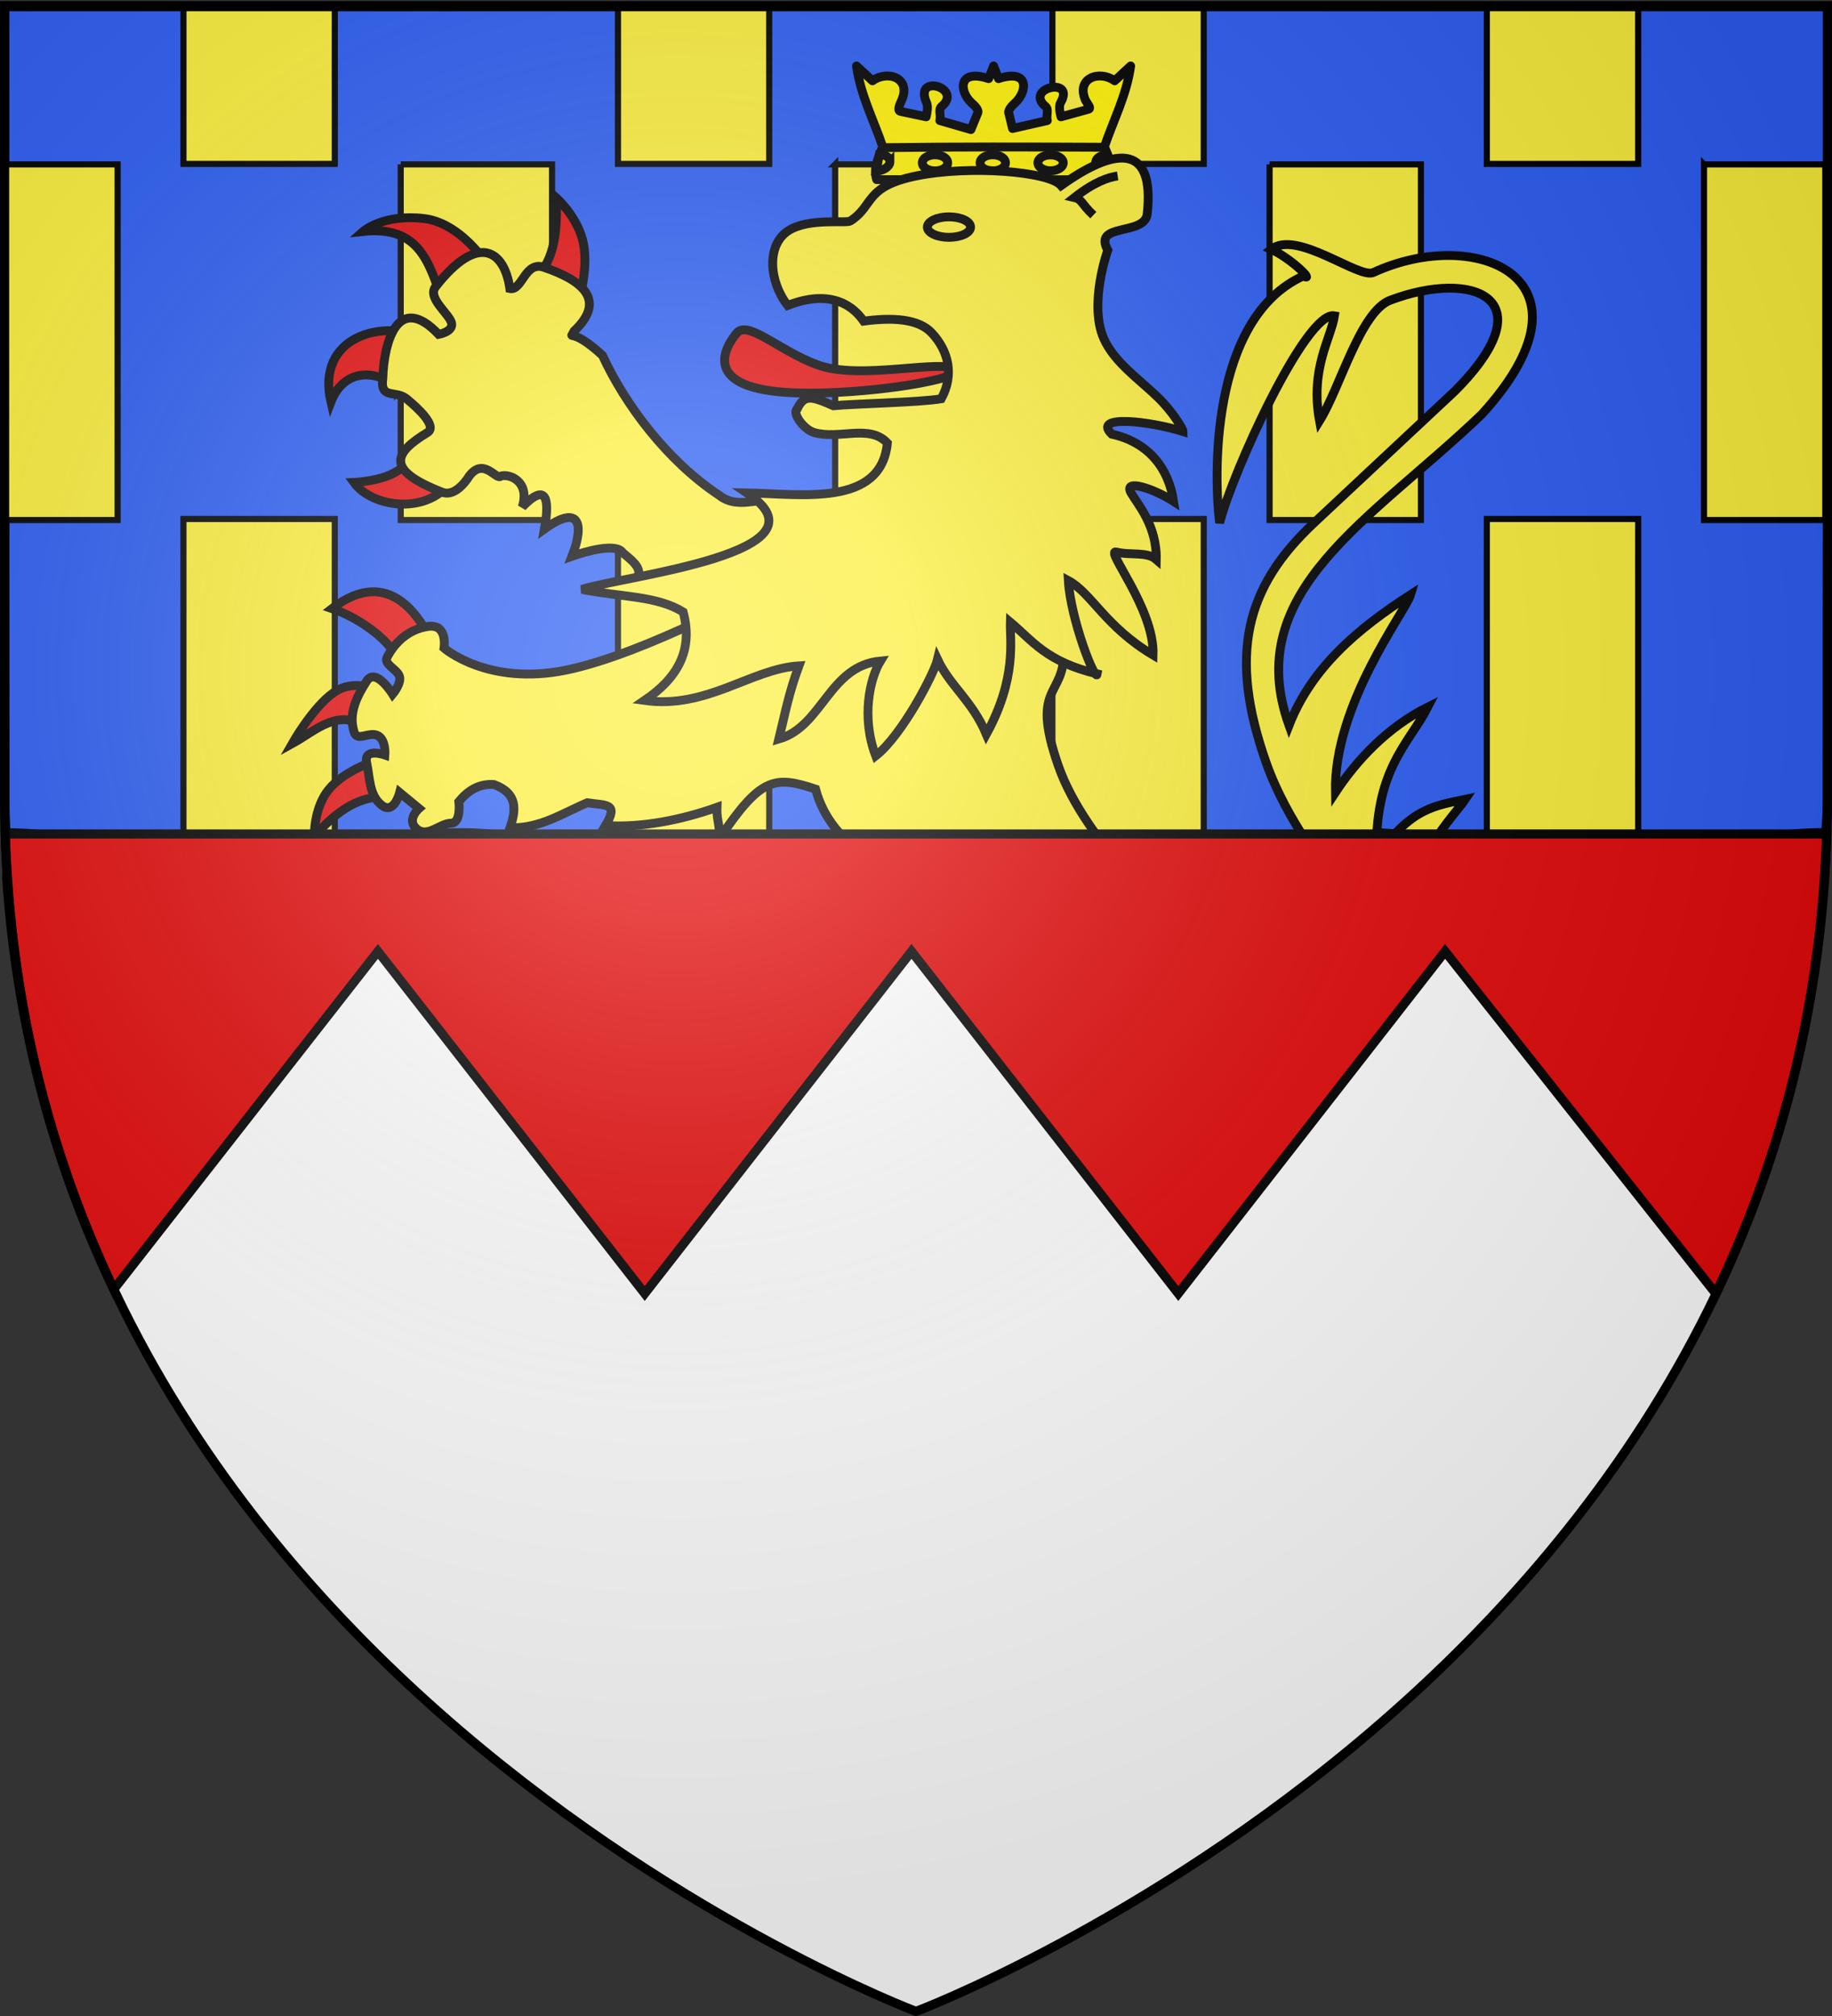 <svg xmlns="http://www.w3.org/2000/svg" xmlns:xlink="http://www.w3.org/1999/xlink" height="660" width="600" version="1"><rect width="100%" height="100%" fill="#333333" stroke="none"/><defs><linearGradient id="a"><stop offset="0" stop-color="#fff" stop-opacity=".314"/><stop offset=".19" stop-color="#fff" stop-opacity=".251"/><stop offset=".6" stop-color="#6b6b6b" stop-opacity=".125"/><stop offset="1" stop-opacity=".125"/></linearGradient><radialGradient xlink:href="#a" id="b" gradientUnits="userSpaceOnUse" gradientTransform="matrix(1.353 0 0 1.349 -77.63 -85.747)" cx="221.445" cy="226.331" fx="221.445" fy="226.331" r="300"/></defs><g fill-rule="evenodd"><path d="M298.87 658.472s298.5-112.32 298.5-397.772V2.148H.37V260.7c0 285.451 298.5 397.772 298.5 397.772z" fill="#fcef3c"/><path d="M1.497 1.876l.14 258.53c0 6.734.005 5.678.33 12.219 39.519.326 46.06 16.73 74.503 18.476 37.182 2.283 37.252-18.476 74.504-18.476s37.252 18.476 74.504 18.476 37.252-18.476 74.504-18.476 37.252 18.476 74.504 18.476 37.252-18.476 74.504-18.476 38.24 27.002 74.503 18.476c34.05-8.005 43.944-18.686 74.504-18.476.325-6.541.5-5.204.5-11.938 0-125.165.562-190.27.562-223.924V1.876H1.497z" fill="#2b5df2" stroke="#000" stroke-width="3"/><path d="M60.083 2.029v51.625h49.562V2.029H60.083zm142.312 0v51.625h49.532V2.029h-49.532zm142.282 0v51.625h49.562V2.029h-49.562zm142.28 0v51.625h49.563V2.029h-49.562zM.803 53.809v116.438H38.52V53.81H.802zm130.437 0v116.438h49.563V53.81h-49.563zm142.281 0v116.438h49.563V53.81H273.52zm142.282 0v116.438h49.562V53.81h-49.562zm142.28 0v116.438h39.72V53.81h-39.72zm-498 116.095V286.34h49.563V169.904H60.083zm142.313 0V286.34h49.532V169.904h-49.532zm142.282 0V286.34h49.562V169.904h-49.562zm142.28 0V286.34h49.563V169.904h-49.562zM1.646 286.56c2.796 42.902 12.42 81.652 26.594 116.437H38.52V286.56H1.645zm129.594 0v116.437h49.563V286.56h-49.563zm142.281 0v116.437h49.563V286.56H273.52zm142.282 0v116.437h49.562V286.56h-49.562zm142.28 0v116.437h12.282c14.175-34.785 23.798-73.535 26.594-116.437h-38.875zm-498 116.531v61.313c12.775 20.057 26.95 38.417 41.845 55.125h7.718V403.09H60.083zm142.313 0V519.53h49.532V403.09h-49.532zm142.282 0V519.53h49.562V403.09h-49.562zm142.28 0V519.53h9.72c14.118-15.838 27.597-33.155 39.843-52V403.09h-49.562zM131.24 519.685v29.906c16.489 15.54 33.273 29.287 49.563 41.313v-71.22h-49.563zm142.281 0v116.437h49.563V519.685H273.52zm142.282 0v72.687c16.254-11.891 33.04-25.504 49.562-40.906v-31.781h-49.562z" fill="#fcef3c" stroke="#000" stroke-width="2"/></g><g stroke="#000" stroke-width="2.9"><g stroke-width="5.993"><path d="M325.408 58.882l38.278-.078c1.18-3.594-.464-7.187-1.97-10.78 2.963-8.758 7.255-16.85 8.584-26.425l-5.232 4.855c-4.997-3.6-12.76-.901-9.564 6.342.376.853 2.208 2.792.878 2.99l-8.89 2.46c-.375-1.498-.792-3.51-.134-4.648 5.007-8.661-12.149-4.799-4.915 1.288 1.168.983.108 2.682.56 4.582l-11.388 2.604-1.173-4.864c-.536-1.114 1.147-2.741 1.997-3.515 4.056-3.692 4.81-11.296-5.418-7.944l-1.613-4.15-1.614 4.15c-10.227-3.352-9.647 4.252-5.59 7.944.85.774 2.532 2.228 1.996 3.342l-2.21 5.383-10.178-2.95c.452-1.9-.608-3.599.56-4.582 7.234-6.087-9.23-10.986-4.915-1.288.535 1.202.241 3.15-.134 4.648l-8.371-1.77c-1.33-.197-.017-2.827.36-3.68 3.195-7.243-4.568-9.942-9.565-6.342l-5.232-4.855c1.33 9.574 5.621 17.667 8.584 26.424-1.505 3.594-3.15 7.187-1.97 10.78l38.279.08z" fill="#fff205" stroke-linejoin="round" stroke-width="2.9"/><path d="M288.907 48.349c23.699-.32 48.348-.258 73.001-.145" fill="none" fill-rule="evenodd" stroke-linejoin="round" stroke-width="2.9"/><g fill="none" fill-rule="evenodd"><path d="M329.296 53.31a4.148 2.592 0 1 1-8.295 0 4.148 2.592 0 1 1 8.295 0zM348.22 53.31a4.148 2.592 0 1 1-8.296 0 4.148 2.592 0 1 1 8.296 0zM310.372 53.31a4.148 2.592 0 1 1-8.295 0 4.148 2.592 0 1 1 8.295 0zM291.449 53.05c0 1.432-2.204 2.938-4.493 2.938l1.036-5.357c2.29 0 3.457.989 3.457 2.42zM363.86 55.902c-2.29 0-5.012-1.161-5.012-2.592s1.512-2.592 3.802-2.592l1.21 5.184z" stroke-width="2.9"/></g></g><g stroke-width="3.33" fill-rule="evenodd"><path d="M148.41 156.622c-7.646 12.272-26.491 9.7-32.512 1.317 0 0 12.086-.449 16.351-5.553 5.788-6.928 6.884-7.545 7.733-6.036l8.428 10.272zM130.5 126.86c-8.212-6.415-18.118-5.68-22.122 4.742-4.873-20.872 15.934-28.13 33.711-20.28l-11.588 15.539zM144.723 97.89c-4.307-11.784-7.281-24.122-25.81-22.123 0 0 6.592-5.837 20.016-4.214 13.358 1.615 23.092 18.165 22.386 18.436l-16.592 7.901zM175.274 90.779c6.772-5.361 7.314-16.933 6.848-26.074 0 0 7.177 6.255 8.954 15.012 1.778 8.757-1.843 20.017-1.843 20.017l-13.959-8.955z" fill="#e20909" stroke-width="2.9"/><path d="M217.15 194.81l-9.218-4.542c3.343-3.56-.473-6.406-3.95-9.284-2.065-3.42-12.485-.355-16.649 1.123 4.27-10.96 2.186-17.041-9.027-8.918 1.882-10.408.445-15.149-7.257-7.22 2.572-8.188-3.886-10.92-6.968-10.137-1.458 1.702-5.559-6.345-10.403 0 0 0-4.214 7.243-8.955 5.267-18.668-7.288-15.713-12.799-4.74-19.49 3.413-2.08-3.293-8.164-6.848-11.06-3.556-2.898-8.692.262-7.77-6.585.369-12.399 5.105-28.378 18.304-14.486 0 0 5.103-.921 4.165-3.917-.938-2.996-7.918-8.066-5.218-11.622 14.254-18.254 22.684-11.574 24.362.527 4.148.856 4.905-9.415 11.457-6.847 11.05 3.799 20.906 10.095 9.573 20.791-1.648 3.426-1.355-1.867 9.305 7.941 7.39 16.068 21.158 34.472 38.128 45.73 7.06 5.652 15.535-.905 20.211 2.877 4.677 3.781 7.588 6.15 7.588 6.15l-46.09 23.703z" fill="#fcef3c" stroke-width="2.9"/><path d="M165.537 388.146c1.02-13.891-13.644-19.647-27.004-21.789 16.567-10.157 31.5-7.667 38.736 5.773l-11.732 16.016zM158.46 409.004c-12.248-10.708-20.323.1-30.914 4.842 0 0 6.89-16.341 15.27-21.416 8.381-5.075 18.251 1.117 18.251 1.117l-2.607 15.457zM167.772 427.814c-4.949 2.304-9.186 7.455-11.174 21.603-3.008-8.395-15.427-24.491 4.329-28.82l6.845 7.217zM196.079 430.049c-4.214 4.295-4.6 10.231-1.862 17.505-6.8-2.165-19.509-12.609-7.45-19.74l9.312 2.235z" fill="#e20909" stroke-width="2.9"/><path d="M254.54 312.813c-15.485-6.377-29.408-3.59-43.12 11.12 12.732-.524 24.3-4.41 21.877-2.679-8.367 5.975-11.402 12.62-11.402 12.62s16.977 24.884 8.418 36.341c-12.851 3.842-29.392 31.508-47.928 3.55-3.786-15.283-14.038-.452-18.45 8.036-2.973 7.531 7.392 7.92 7.392 7.92l-3.168 2.61c-9.729-8.8-13.225 7.893-13.55 15.428.13 5.663 7.244 4.605 7.244 4.605l1.584 5.779c-9.311 3.332.14 11.184 5.25 13.434 2.864.921 4.341-4.459 4.341-4.459l11.469-2.112s-2.908 3.67 1.701 5.25c6.398 2.497 17.001 3.548 13.58-6.188 3.56-1.05 10.116-6.687 10.783-2.995.655 3.623 3.995 7.552 11.523 10.635-.702-5.75.313-17.38 5.684-14.595 4.64 2.407 8.074 12.882 19.216 13.332-3.054-5.13-10.018-15.213.53-16.528 2.882-.359 5.795-.67 8.74-.935 14.372-1.292 29.524-1.448 45.716-.09-1.574-1.608-6.397-8.497-8.175-11.45-1.79-2.976 15.85 7.729 15.85 7.729-2.624-11.132-23.97-28.094-23.97-24.718 0 8.53-8.256-19.582-1.152-25.587 9.714-8.21 27.807 2.314 35.867 6.51 3.886-4.305 10.022-11.197 7.538-15.957-4.812-9.221-12.5-20.721-16.396-33.702-18.778-2.876-38.031-5.59-56.991-2.904z" fill="#fcef3c" stroke-width="2.9"/><path d="M130.339 216.068c-2.298-6.036-12.001-13.554-21.606-16.831 12.518-9.654 23.203-6.322 31.15 7.913l-9.544 8.918zM120.283 238.23c-9.591-6.64-16.808.96-24.583 5.214 0 0 6.714-11.896 13.604-16.716 6.69-4.678 13.958-.79 13.958-.79l-2.98 12.292zM126.8 260.764c-6.76.064-13.955 1.7-23.837 13.036 0 0-.326-9.079 4.656-15.271 4.981-6.192 15.27-9.498 15.27-9.498l3.912 11.733zM136.715 269.725c-.138 3.923-1.818 6.662-12 11.065 9.458 3.615 19.204.696 23.808-7.338l-11.808-3.727zM329.049 505.982c3.285 2.108.71 8.186-5.847 17.183 5.774-2.127 23.901-5.676 16.276-17.928l-10.43.745zM304.93 502.026c-.415 9.663-9.527 9.203-19.74 13.408 12.493 4.967 26.264 7.593 31.94-6.423l-12.2-6.985zM302.976 498.954c-8.187-4.61-20.995-.167-32.032 1.49 7.073-10.619 18.77-25.791 34.64-10.429l-2.608 8.94zM309.308 476.979c-3.416-17.373-17.626-17.454-30.542-16.388 6.4-12.088 33.488-16.316 37.246-.373l-6.704 16.761z" fill="#e20909" stroke-width="2.9"/><path d="M314.425 345.734c-14.084 15.496 2.397 16.13 12.421 17.465 3.822-4.309 3.332-9.47 1.082-13.78-19.447-37.386-19.5-85.214-13.503-3.685z" fill="#fcef3c" stroke-width="2.9"/><path d="M250.459 192.417s-38.923 21.514-64.81 26.915c-25.885 5.4-40.225-7.175-40.225-7.175s1.303-8.008-5.215-7.077c-6.518.932-10.987 5.401-13.408 10.057-1.21 2.328 2.886 3.725 3.934 6.03 1.047 2.304-2.142 6.1-2.142 6.1s-5.517-8.964-8.497-4.308c-2.98 4.655-6.145 10.429-4.097 16.76 1.024 3.166 4.842-.279 7.659 1.071s2.398 6.379 2.398 6.379-7.077-2.514-5.96 2.607c1.118 5.121.745 10.429 4.842 13.781 4.097 3.352 5.96-4.097 5.96-4.097l6.332 5.215s-4.284 3.724-.745 6.704c3.538 2.98 7.635-1.868 11.174-1.868 3.538 0 2.607-7.077 2.607-7.077 2.984-3.592 6.582-5.955 11.546-5.587 7.79 2.902 7.242 8.306 5.215 14.153 9.938.26 17.217-4.798 25.327-8.194 6.124.932 10.435-.002 5.96 7.45 11.8.792 24.816-1.804 36.501-5.96-.154 3.808.726 4.605.931 10.057 13.409-19.865 17.964-20.48 31.373-16.01 7.037 26.75 43.258 32.268 44.402 38.968 1.57 9.182 3.91 41.439 16.41 52.1-13.802 20.703-21.713 29.76-10.557 56.055 3.167-6.416 8.318-8.864 14.282-9.684-5.156 15.3 26.434 21.53 28.355 29.797 1.972 8.485-16.391 24.376-24.222 36.501-6.886 8.526-17.397-1.727-19.032-6.704-6.706.993-15.55 17.803-12.22 24.146 3.317-1.07 13.728-2.375 6.26 8.63-5.946-4.986-11.73-4.332-9.811 10.776.931 3.813 4.42 1.448 4.42 1.448l1.49 2.306c-1.386.888-2.728-.387-2.147 1.958.883 3.557 9.045 10.455 12.26 5.992 1.238-1.718 1.617-2.713 1.667-2.704l6.519-1.248c1.526-.292-.321 4.979.674 5.232 14.738 1.9 17.141-.478 17.842-3.257.158-6.84 3.7-9.01 7.417-5.228 13.507-23.993 33.8-44.78 41.612-45.071-3.233-10.633 3.108-10.222 11.919-9.684 0 0 12.755-5.717 1.49-13.409-1.818-1.241-3.625-3.417-5.328-6.133-1.76-2.806 8.1.894 15.516 1.352-3.631-3.835-9.44-7.54-11.46-8.94-5.606-3.883-10.663-10.258-11.15-11.357-1.056-2.386 7.243 4.543 16.114 9.122 5.94 3.066 13.576 7.312 25.357 6.142-7.9-4.891-15.947-7.9-21.472-12.672-10.44-9.017-25.593-19.973-25.132-20.537-2.367-20.532-19.56-24.57-4.793-44.878 31.214 52.292 91.327 73.635 95.91 3.165.32-32.043-13.37-41.99-16.203-51.586-4.305-14.584 13.15-32.416 16.388-37.246-8.967 1.948-18.344 2.487-29.052 19.368-.945-29.173 10.536-37.386 16.785-49.598-13.338 6.674-23.416 17.558-30.264 27.97-.643-28.888 23.112-59.459 24.653-64.784-17.245 11.11-32.46 23.844-39.853 42.834-15.79-44.042 26.787-67.052 63.108-101.823 40.442-44.23-1.576-62.099-35.479-46.452-4.758 2.196-25.18-14.158-33.467-7.568 6.635 2.99 14.474 10.837 10.537 8.71-30.957 14.04-29.222 66.697-27.42 80.837 4.114-16.382 28.337-69.583 37.615-67.81-1.11 7.301-8.061 17.34-4.893 34.407 6.714-10.743 13.314-35.767 23.137-39.489 26.987-10.225 51.585-.78 21.241 29.683l-46.185 43.206c-22.275 20.838-28.244 42.982-15.644 78.59 13.425 37.938 53.332 67.56 52.704 92.744-1.094 81.754-69.268 15.396-77.845-21.045-5.717-24.288-33.755-44.276-43.02-70.954-9.265-26.678 2.235-21.975 1.863-37.619-.373-15.643-3.353-24.955-3.353-24.955l-94.605 4.47z" fill="#fcef3c" stroke-width="2.9"/><path d="M314.071 121.067c-1.422 3.993-36.54 8.802-56.888 7.374-27.61-1.937-19.574-15.142-15.803-19.49 3.594-4.143 14.01 5.955 26.269 10.466 14.222 5.234 40.613-2.069 46.422 1.65z" fill="#e20909" stroke-width="2.9"/><path d="M305.116 108.952c-4.487-4.77-13.304-5.013-22.255-3.82-1.5-2.045-8.06-11.73-24.888-5.135-6.065-7.691-7.083-19.831.263-24.494 6.721-4.265 18.938-2.292 20.28-3.16 7.862-5.085 4.457-11.253 21.596-14.749 17.251-3.519 43.423-1.509 47.407 3.16 16.614-11.907 30.956-14.982 28.181 9.482-1.143 7.034-17.924 2.647-12.894 11.661 0 0-6.301 17.574-1.328 28.898 3.4 7.742 11.616 13.37 17.63 19.176 5.102 4.927 8.37 10.603 8.37 11.297-10.678-3.351-30.028-5.67-23.366.868 11.908 2.59 18.622 11.034 20.251 22-6.139-3.984-16.692-7.66-13.93-2.773 1.979 3.502 8.497 10.624 8.254 21.798-3.067-2.683-8.496-1.248-13.032-2.434-4.114-1.076 12.51 18.52 11.988 33.714-15.693-9.326-20.133-20.279-27.753-24.37.727 12.7 9.02 33.825 9.481 30.55-16.707-3.97-21.175-10.83-28.464-16.929-.194 5.82 2.26 18.213-7.87 36.682-4.6-10.934-11.916-15.838-15.976-24.493-1.08 4.516-11.58 24.817-20.255 31.577-4.805-12.627-1.908-25.41 1.55-31.054-16.886 1.621-18.905 21.382-33.28 25.55 2.17-8.9 3.276-15.007 6.584-23.966-15.656.988-30.172 14.207-50.567 11.325 10.558-7.12 16.103-16.244 12.642-28.971-8.676-5.322-19.796-4.788-33.185-7.375 13.944-4.51 83.572-11.93 54.07-31.604 17.64.347 43.969 4.731 46.01-16.33-5.922-6.281-15.67-1.046-23.966-3.423-3.497-1.002-7.274-6.415-5.614-7.654 2.354-4.974 4.744-4.243 11.9-1.118 6.797-.677 28.379-1.085 35.327-2.29 4.252-7.786 2.466-15.616-3.16-21.596z" fill="#fcef3c" stroke-width="2.9"/><path d="M317.875 74.345c.002 1.853-3.167 3.355-7.077 3.355s-7.08-1.502-7.077-3.355c-.003-1.852 3.166-3.354 7.077-3.354 3.91 0 7.08 1.502 7.077 3.354zM358.08 70.433c-4.067-3.802-3.65-5.175-6.198-5.755 6.56-5.157 11.135-6.632 14.166-7.083" fill="#fcef3c" stroke-width="2.9"/></g></g><path d="M.375 260.688c0 285.451 298.5 397.78 298.5 397.78s290.164-109.18 298.313-385.843H1.967L.376 260.687z" fill="#fff" fill-rule="evenodd" stroke-width="3"/><path d="M1.716 273.033C3.565 329.687 16.674 379.03 37.25 422.096l86.53-110.625 87.376 112 87.375-112 87.375 112 87.375-112 88.654 112c20.865-43.322 34.452-93.302 36.313-150.438H1.717z" fill="#e20909" fill-rule="evenodd" stroke="#000" stroke-width="3"/><g><path d="M300 658.5s298.5-112.32 298.5-397.772V2.176H1.5v258.552C1.5 546.18 300 658.5 300 658.5z" fill="url(#b)" fill-rule="evenodd"/></g><g><path d="M300 658.5S1.5 546.18 1.5 260.728V2.176h597v258.552C598.5 546.18 300 658.5 300 658.5z" fill="none" fill-rule="evenodd" stroke="#000" stroke-width="3"/></g></svg>